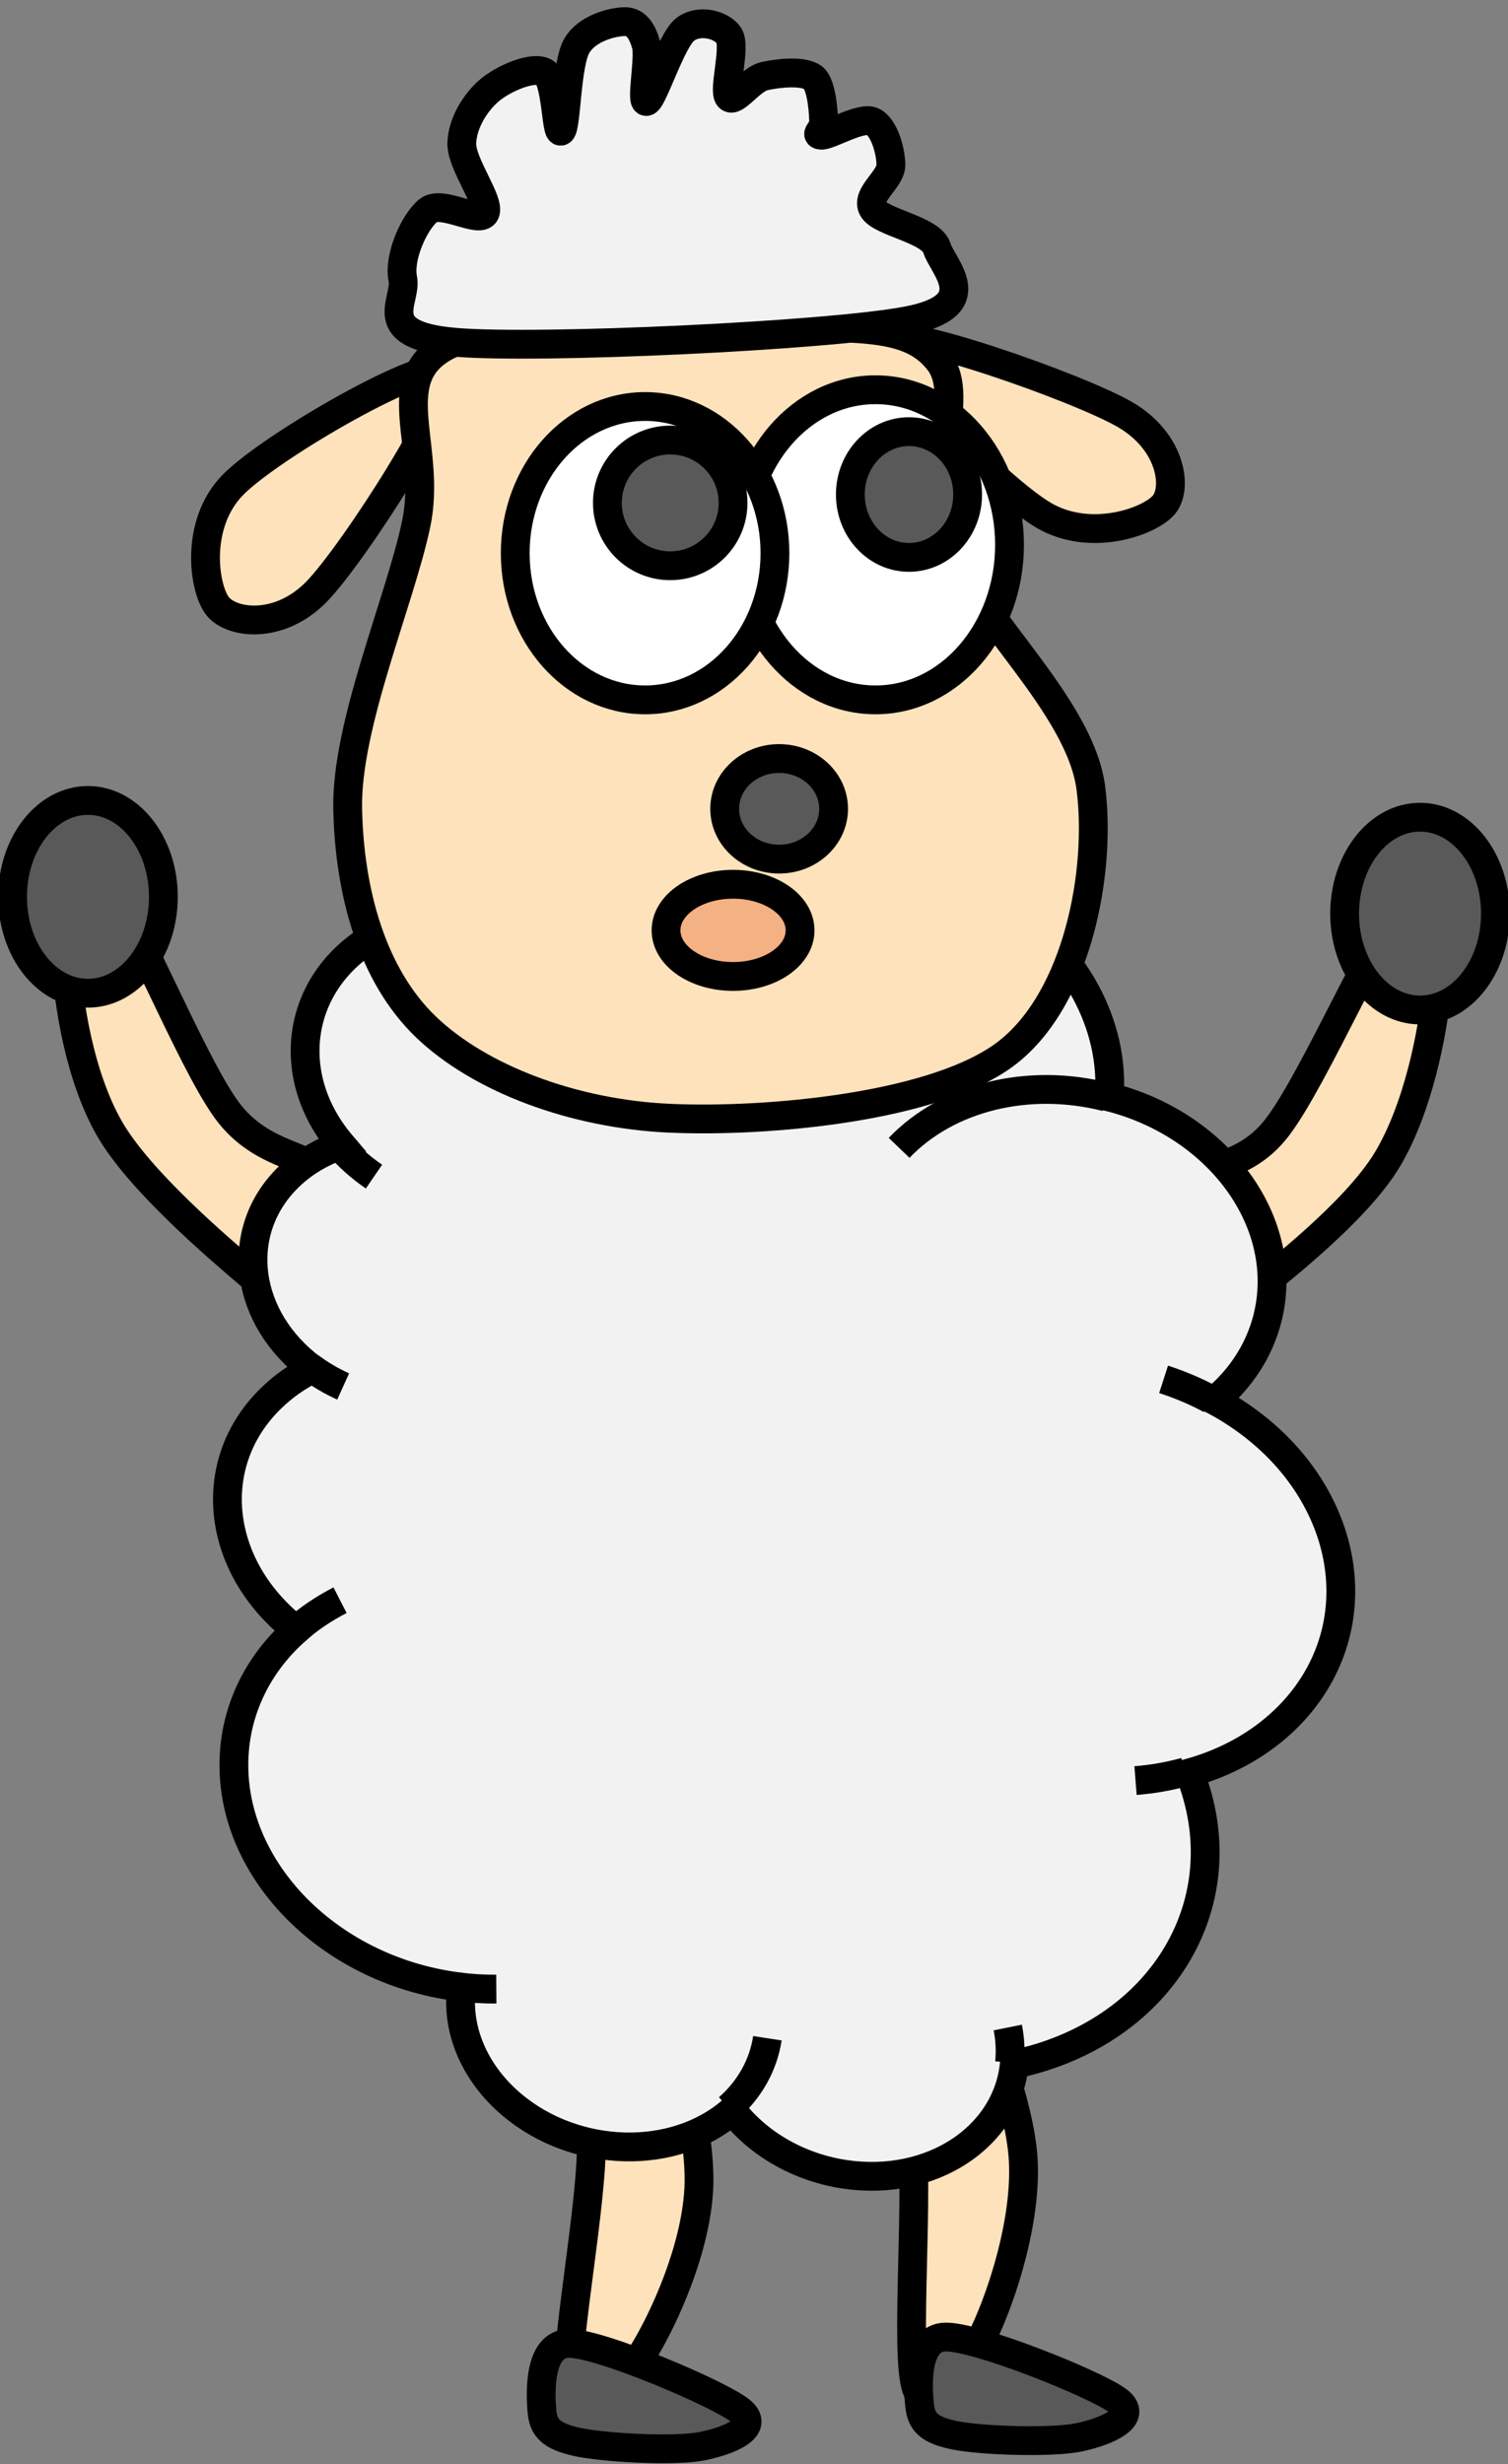 <svg width="180" height="294" xmlns="http://www.w3.org/2000/svg" xmlns:xlink="http://www.w3.org/1999/xlink" xml:space="preserve" overflow="hidden"><rect width="100%" height="100%" fill="#808080" stroke="none"/><defs><clipPath id="clip0"><rect x="2680" y="1028" width="180" height="294"/></clipPath></defs><g clip-path="url(#clip0)" transform="translate(-2680 -1028)"><path d="M2745.25 1268.77C2746.17 1265.57 2753.82 1264.14 2756.11 1263.58 2758.41 1263.03 2757.8 1261.16 2759.01 1265.42 2760.23 1269.69 2763.79 1281.94 2763.41 1289.17 2763.02 1296.4 2759.28 1304.62 2756.71 1308.78 2754.14 1312.95 2748.99 1318.49 2747.97 1314.15 2746.94 1309.81 2750.92 1290.41 2750.57 1282.77 2750.22 1275.12 2744.33 1271.97 2745.25 1268.77Z" stroke="#000000" stroke-width="3.438" stroke-miterlimit="8" fill="#FDE2BB" fill-rule="evenodd"/><path d="M2781.94 1268.6C2782.53 1265.29 2789.98 1262.62 2792.21 1261.69 2794.43 1260.76 2793.63 1259.02 2795.28 1263.03 2796.94 1267.04 2801.77 1278.55 2802.14 1285.75 2802.52 1292.95 2799.66 1301.69 2797.53 1306.23 2795.41 1310.76 2790.87 1317.08 2789.39 1312.97 2787.92 1308.86 2789.84 1289.04 2788.69 1281.55 2787.55 1274.06 2781.35 1271.91 2781.94 1268.6Z" stroke="#000000" stroke-width="3.438" stroke-miterlimit="8" fill="#FDE2BB" fill-rule="evenodd"/><path d="M28.101 0.538C31.022-1.262 38.576 1.956 40.928 2.829 43.279 3.702 43.992 2.011 42.21 5.774 40.429 9.538 35.369 20.392 30.238 25.41 25.108 30.427 16.414 34.3 11.426 35.882 6.438 37.463-1.686 38.609 0.309 34.9 2.304 31.191 18.623 19.355 23.397 13.628 28.172 7.901 25.179 2.338 28.101 0.538Z" stroke="#000000" stroke-width="3.438" stroke-miterlimit="8" fill="#FDE2BB" fill-rule="evenodd" transform="matrix(0.223 0.975 0.975 -0.223 2813.98 1142.69)"/><path d="M2718.88 1168.81C2719.87 1172.02 2714.44 1177.79 2712.88 1179.63 2711.32 1181.47 2712.83 1182.66 2709.53 1179.84 2706.23 1177.02 2696.7 1168.95 2693.1 1162.71 2689.49 1156.47 2688.07 1147.38 2687.9 1142.37 2687.73 1137.37 2688.91 1129.67 2692.09 1132.67 2695.27 1135.66 2702.56 1154.19 2706.99 1160.34 2711.41 1166.49 2717.9 1165.59 2718.88 1168.81Z" stroke="#000000" stroke-width="3.438" stroke-miterlimit="8" fill="#FDE2BB" fill-rule="evenodd"/><path d="M2734.69 1265.04C2718.83 1263.01 2706.87 1250.38 2707.99 1236.83 2708.44 1231.34 2711.04 1226.28 2715.36 1222.47 2705.69 1214.92 2704.37 1202.51 2712.41 1194.77 2713.81 1193.41 2715.45 1192.25 2717.28 1191.33 2709.21 1185.31 2707.83 1175.17 2714.2 1168.67 2715.96 1166.87 2718.22 1165.48 2720.78 1164.6 2713.77 1156.38 2715.38 1145.31 2724.39 1139.88 2728.17 1137.6 2732.87 1136.59 2737.66 1137.02 2743.37 1127.8 2757.09 1124.91 2768.3 1130.58 2769.25 1131.05 2770.16 1131.58 2771.02 1132.16 2785.39 1127.18 2802.66 1133.53 2809.59 1146.34 2811.75 1150.33 2812.72 1154.65 2812.41 1158.88 2825.71 1162.26 2834.16 1174.11 2831.27 1185.35 2830.3 1189.11 2828.13 1192.48 2824.98 1195.09 2838.98 1202.58 2844.15 1217.96 2836.52 1229.43 2833.32 1234.23 2828.19 1237.8 2821.99 1239.52 2828.02 1254.68 2818.94 1270.18 2801.72 1274.15 2801.5 1274.2 2801.29 1274.25 2801.07 1274.3 2800.16 1283.02 2791.15 1288.9 2780.95 1287.43 2775.51 1286.65 2770.56 1283.86 2767.42 1279.8 2760.53 1285.85 2748.76 1285.55 2741.12 1279.13 2736.71 1275.42 2734.47 1270.28 2735.07 1265.27Z" stroke="#000000" stroke-width="3.438" stroke-miterlimit="8" fill="#F2F2F2" fill-rule="evenodd"/><path d="M2771.6 1271.18C2771.11 1274.37 2769.49 1277.28 2766.95 1279.51M2800.29 1269.9C2800.57 1271.3 2800.64 1272.71 2800.5 1274.1M2821.46 1239.4C2819.55 1239.93 2817.57 1240.28 2815.54 1240.44M2818.89 1192.57C2820.84 1193.2 2822.73 1194 2824.52 1194.96M2787.32 1164.95C2793.14 1158.88 2802.75 1156.52 2812.04 1158.88M2770.68 1132.15C2773.57 1134.08 2775.94 1136.52 2777.63 1139.28M2737.21 1136.89C2738.53 1137.01 2739.85 1137.24 2741.15 1137.57M2724.64 1168.38C2723.02 1167.27 2721.57 1165.98 2720.34 1164.54M2720.96 1193.42C2719.55 1192.78 2718.22 1192 2717.01 1191.1M2715.32 1222.48C2716.89 1221.1 2718.66 1219.91 2720.59 1218.92M2739.24 1265.32C2737.73 1265.33 2736.21 1265.24 2734.69 1265.04" stroke="#000000" stroke-width="3.438" stroke-miterlimit="8" fill="none" fill-rule="evenodd"/><path d="M2785.13 1068.49C2783.5 1070.48 2798.96 1086.2 2804.59 1089.49 2810.23 1092.78 2817.32 1090.2 2818.95 1088.2 2820.57 1086.21 2819.83 1080.73 2814.35 1077.5 2808.86 1074.28 2786.76 1066.49 2785.13 1068.49Z" stroke="#000000" stroke-width="3.438" stroke-miterlimit="8" fill="#FDE2BB" fill-rule="evenodd"/><path d="M2733.17 1072.31C2731.5 1070.19 2712.29 1081.22 2707.76 1085.89 2703.23 1090.55 2704.3 1098.19 2705.97 1100.31 2707.64 1102.43 2713.33 1103.14 2717.77 1098.61 2722.2 1094.08 2734.83 1074.43 2733.17 1072.31Z" stroke="#000000" stroke-width="3.438" stroke-miterlimit="8" fill="#FDE2BB" fill-rule="evenodd"/><path d="M2793.29 1092.96C2790.27 1084.48 2795.43 1075.5 2792.12 1071.15 2788.81 1066.81 2783.27 1067.22 2773.44 1066.91 2763.62 1066.61 2740.47 1065.4 2733.18 1069.34 2725.88 1073.27 2731.62 1081.35 2729.67 1090.54 2727.73 1099.73 2721.31 1114.47 2721.5 1124.47 2721.7 1134.46 2724.42 1144.36 2730.84 1150.52 2737.26 1156.68 2748.45 1160.92 2760.02 1161.42 2771.6 1161.93 2791.93 1160.11 2800.29 1153.55 2808.66 1146.98 2811.48 1131.94 2810.21 1122.04 2808.95 1112.15 2796.3 1101.45 2793.29 1092.96Z" stroke="#000000" stroke-width="3.438" stroke-miterlimit="8" fill="#FDE2BB" fill-rule="evenodd"/><path d="M2768.5 1093C2768.5 1082.78 2775.66 1074.5 2784.5 1074.5 2793.34 1074.5 2800.5 1082.78 2800.5 1093 2800.5 1103.22 2793.34 1111.5 2784.5 1111.5 2775.66 1111.5 2768.5 1103.22 2768.5 1093Z" stroke="#000000" stroke-width="3.438" stroke-miterlimit="8" fill="#FFFFFF" fill-rule="evenodd"/><path d="M2741.5 1094C2741.5 1084.34 2748.44 1076.5 2757 1076.5 2765.56 1076.5 2772.5 1084.34 2772.5 1094 2772.5 1103.66 2765.56 1111.5 2757 1111.5 2748.44 1111.5 2741.5 1103.66 2741.5 1094Z" stroke="#000000" stroke-width="3.438" stroke-miterlimit="8" fill="#FFFFFF" fill-rule="evenodd"/><path d="M2752.5 1088C2752.5 1083.86 2755.86 1080.5 2760 1080.5 2764.14 1080.5 2767.5 1083.86 2767.5 1088 2767.5 1092.14 2764.14 1095.5 2760 1095.5 2755.86 1095.5 2752.5 1092.14 2752.5 1088Z" stroke="#000000" stroke-width="3.438" stroke-miterlimit="8" fill="#595959" fill-rule="evenodd"/><path d="M2781.5 1087C2781.5 1082.86 2784.63 1079.5 2788.5 1079.5 2792.37 1079.5 2795.5 1082.86 2795.5 1087 2795.5 1091.14 2792.37 1094.5 2788.5 1094.5 2784.63 1094.5 2781.5 1091.14 2781.5 1087Z" stroke="#000000" stroke-width="3.438" stroke-miterlimit="8" fill="#595959" fill-rule="evenodd"/><path d="M2766.5 1124.5C2766.5 1121.19 2769.41 1118.5 2773 1118.5 2776.59 1118.5 2779.5 1121.19 2779.5 1124.5 2779.5 1127.81 2776.59 1130.5 2773 1130.5 2769.41 1130.5 2766.5 1127.81 2766.5 1124.5Z" stroke="#000000" stroke-width="3.438" stroke-miterlimit="8" fill="#595959" fill-rule="evenodd"/><path d="M2759.5 1139C2759.5 1135.96 2763.08 1133.5 2767.5 1133.5 2771.92 1133.5 2775.5 1135.96 2775.5 1139 2775.5 1142.04 2771.92 1144.5 2767.5 1144.5 2763.08 1144.5 2759.5 1142.04 2759.5 1139Z" stroke="#000000" stroke-width="3.438" stroke-miterlimit="8" fill="#F4B183" fill-rule="evenodd"/><path d="M2734.37 1068.84C2724.34 1068 2728.62 1063.89 2728.08 1061.27 2727.54 1058.65 2729.49 1054.43 2731.12 1053.12 2732.76 1051.81 2737.23 1054.75 2737.9 1053.41 2738.56 1052.08 2735.04 1047.53 2735.12 1045.09 2735.2 1042.66 2736.75 1040.21 2738.4 1038.8 2740.04 1037.39 2743.58 1035.83 2745.01 1036.63 2746.45 1037.44 2746.35 1044.15 2746.99 1043.63 2747.63 1043.1 2747.58 1035.65 2748.84 1033.48 2750.11 1031.3 2753.2 1030.6 2754.58 1030.58 2755.96 1030.56 2756.69 1031.78 2757.13 1033.37 2757.56 1034.96 2756.43 1040.41 2757.2 1040.1 2757.97 1039.8 2760.12 1032.85 2761.75 1031.54 2763.39 1030.23 2766.13 1030.91 2767.01 1032.25 2767.88 1033.59 2766.29 1038.78 2767 1039.58 2767.7 1040.39 2769.55 1037.48 2771.22 1037.09 2772.9 1036.71 2775.86 1036.39 2777.04 1037.26 2778.22 1038.13 2778.31 1042.33 2778.31 1042.33 2778.48 1043.47 2777.09 1044.1 2778.06 1044.13 2779.03 1044.16 2782.74 1041.9 2784.12 1042.49 2785.5 1043.09 2786.33 1045.95 2786.34 1047.68 2786.35 1049.42 2783.27 1051.25 2784.19 1052.9 2785.1 1054.55 2791.15 1055.36 2791.83 1057.59 2792.5 1059.82 2797.71 1064.5 2788.23 1066.28 2778.74 1068.07 2744.39 1069.68 2734.37 1068.84Z" stroke="#000000" stroke-width="3.438" stroke-miterlimit="8" fill="#F2F2F2" fill-rule="evenodd"/><path d="M2681.5 1135C2681.5 1128.65 2685.53 1123.5 2690.5 1123.5 2695.47 1123.5 2699.5 1128.65 2699.5 1135 2699.5 1141.35 2695.47 1146.5 2690.5 1146.5 2685.53 1146.5 2681.5 1141.35 2681.5 1135Z" stroke="#000000" stroke-width="3.438" stroke-miterlimit="8" fill="#595959" fill-rule="evenodd"/><path d="M2840.5 1137C2840.5 1130.65 2844.53 1125.5 2849.5 1125.5 2854.47 1125.5 2858.5 1130.65 2858.5 1137 2858.5 1143.35 2854.47 1148.5 2849.5 1148.5 2844.53 1148.5 2840.5 1143.35 2840.5 1137Z" stroke="#000000" stroke-width="3.438" stroke-miterlimit="8" fill="#595959" fill-rule="evenodd"/><path d="M2813.4 1314.41C2816.07 1316.4 2812.09 1318.09 2808.87 1318.78 2805.64 1319.48 2797.24 1319.2 2794.06 1318.57 2790.88 1317.94 2789.98 1316.96 2789.77 1315 2789.56 1313.04 2789.11 1306.95 2792.8 1306.83 2796.5 1306.71 2810.72 1312.42 2813.4 1314.41Z" stroke="#000000" stroke-width="3.438" stroke-miterlimit="8" fill="#595959" fill-rule="evenodd"/><path d="M2768.33 1315.59C2770.96 1317.64 2766.94 1319.24 2763.7 1319.87 2760.47 1320.49 2752.08 1320.04 2748.91 1319.35 2745.74 1318.65 2744.86 1317.65 2744.69 1315.69 2744.52 1313.73 2744.2 1307.63 2747.89 1307.59 2751.59 1307.54 2765.69 1313.54 2768.33 1315.59Z" stroke="#000000" stroke-width="3.438" stroke-miterlimit="8" fill="#595959" fill-rule="evenodd"/></g></svg>